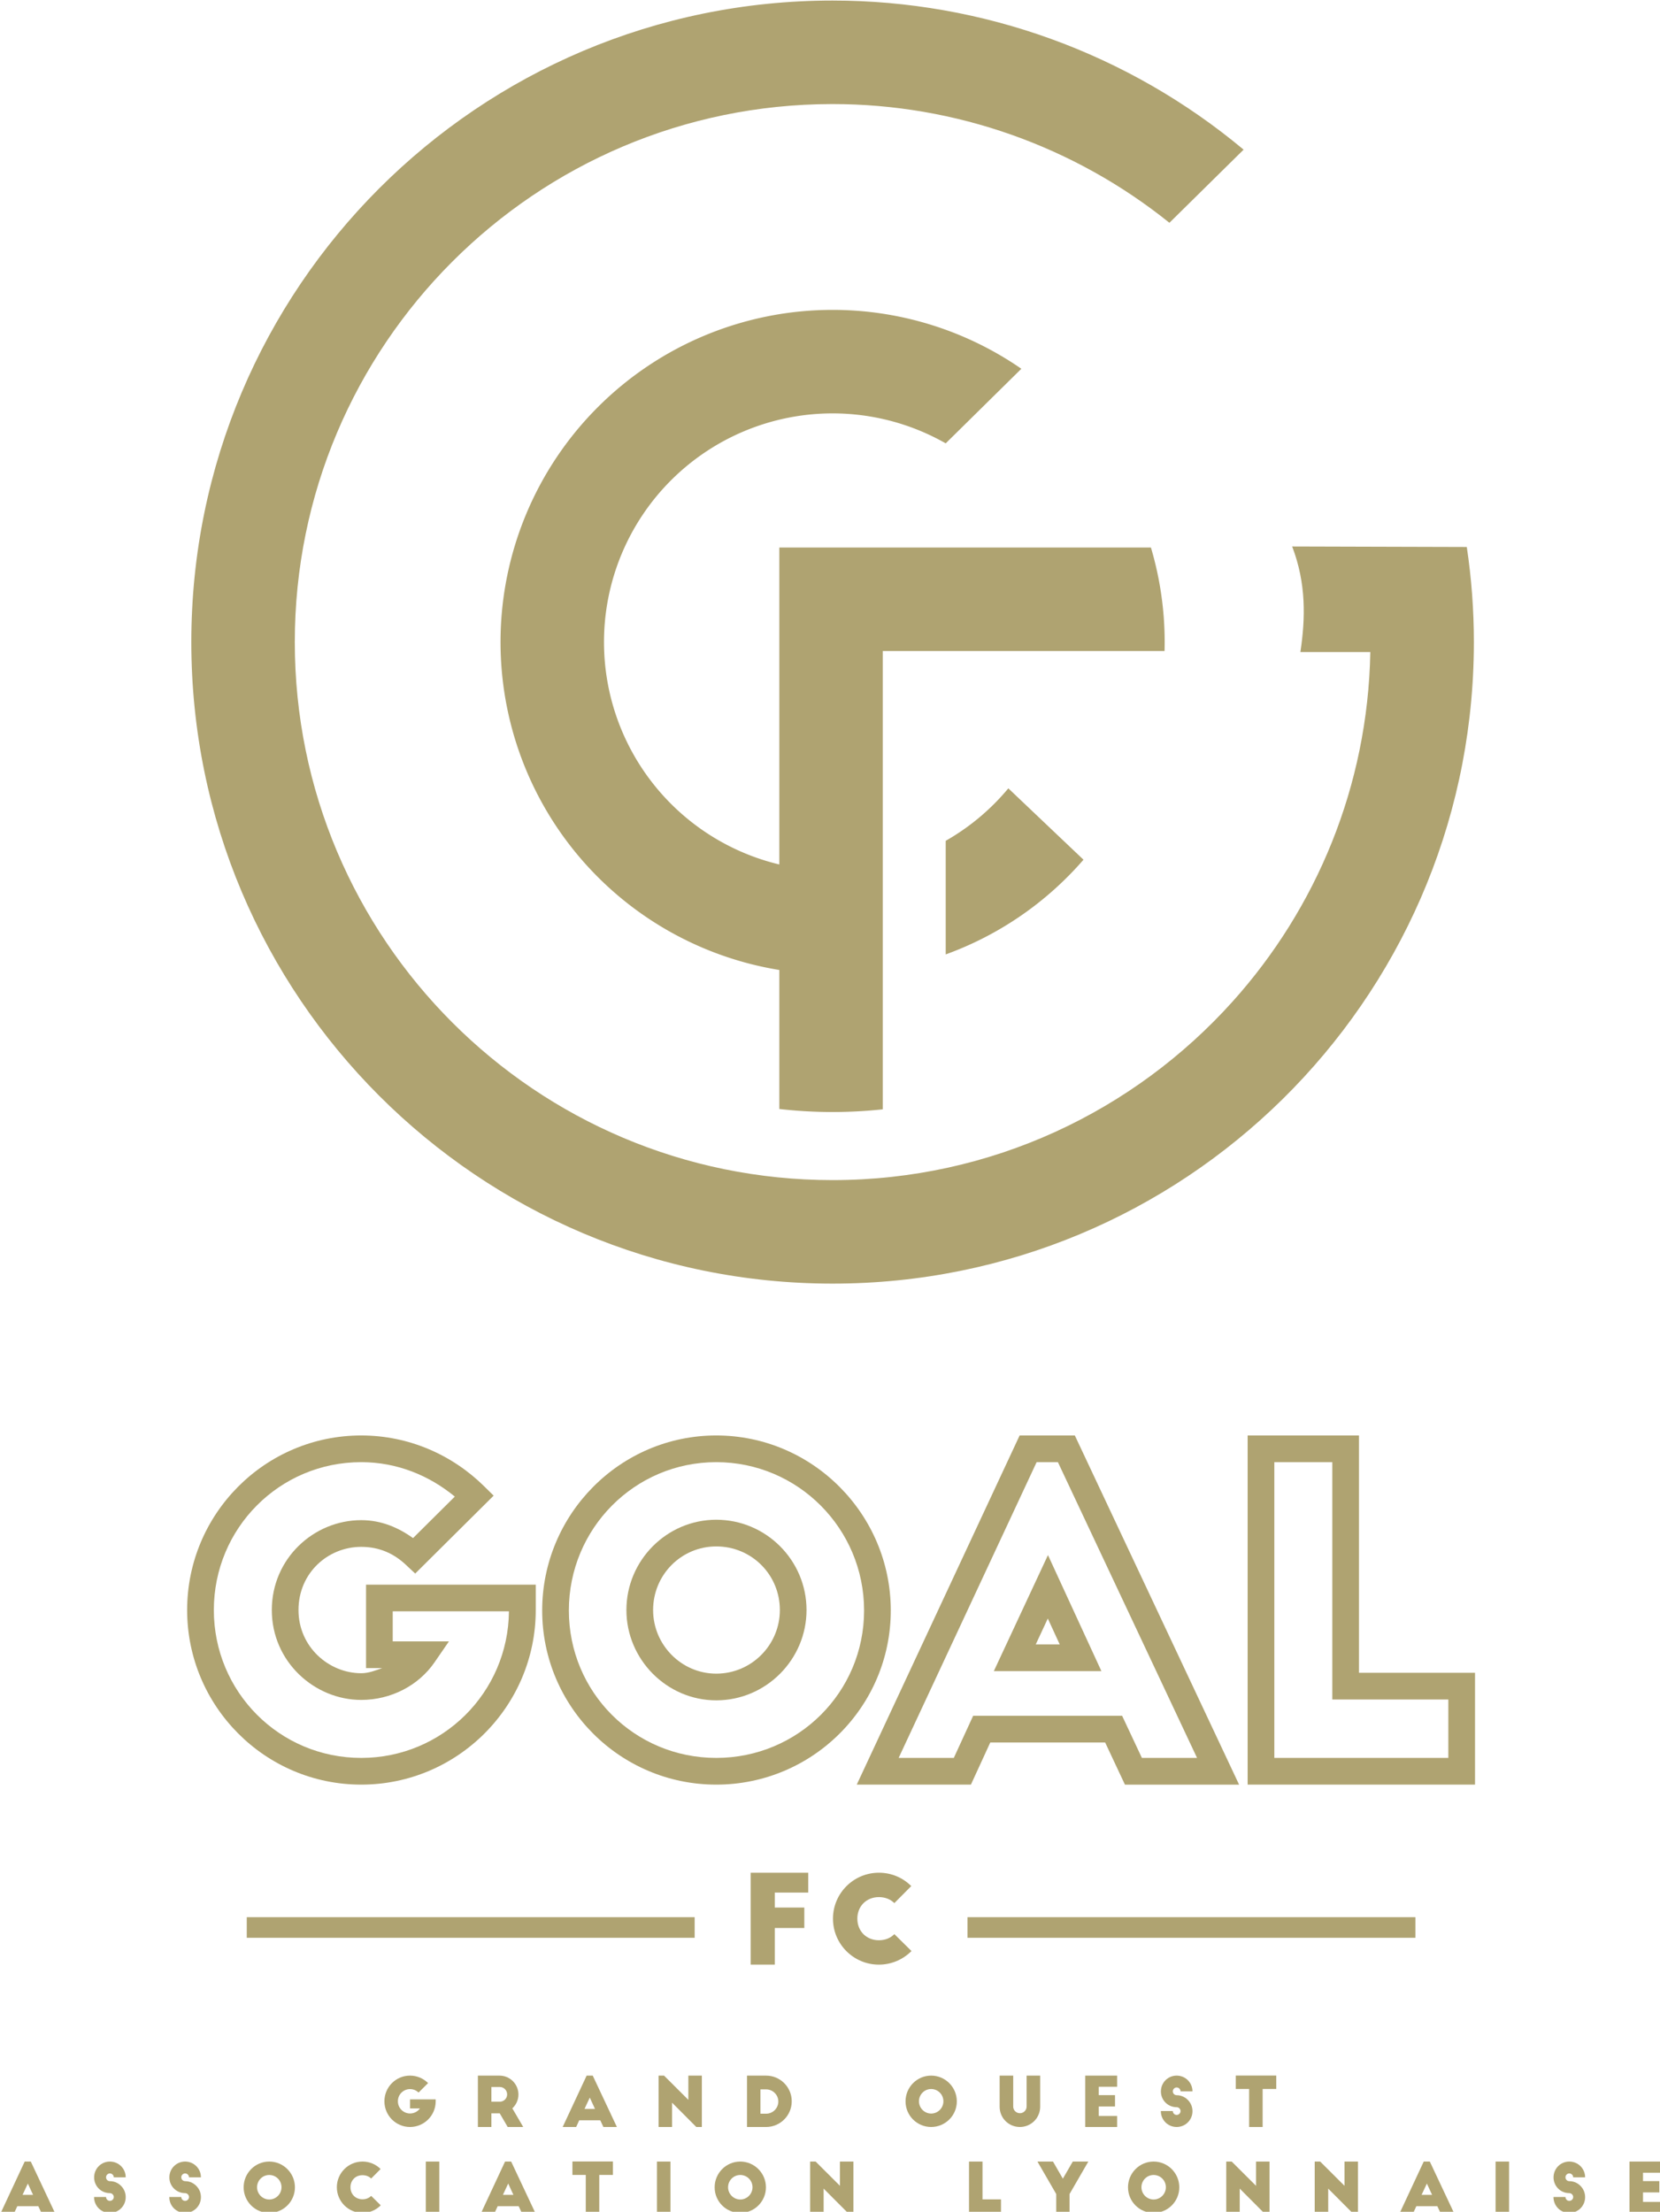 <?xml version="1.0" encoding="UTF-8" standalone="no"?>
<svg
   xmlns:dc="http://purl.org/dc/elements/1.1/"
   xmlns:cc="http://creativecommons.org/ns#"
   xmlns:rdf="http://www.w3.org/1999/02/22-rdf-syntax-ns#"
   xmlns:svg="http://www.w3.org/2000/svg"
   xmlns="http://www.w3.org/2000/svg"
   xmlns:sodipodi="http://sodipodi.sourceforge.net/DTD/sodipodi-0.dtd"
   xmlns:inkscape="http://www.inkscape.org/namespaces/inkscape"
   width="119.193mm"
   height="158.75mm"
   viewBox="0 0 119.193 158.75"
   version="1.1"
   id="svg8"
   inkscape:version="1.0.1 (c497b03c, 2020-09-10)"
   sodipodi:docname="Logo GOAL FC - 2020.svg">
  <defs
     id="defs2" />
  <sodipodi:namedview
     id="base"
     pagecolor="#ffffff"
     bordercolor="#666666"
     borderopacity="1.0"
     inkscape:pageopacity="0.0"
     inkscape:pageshadow="2"
     inkscape:zoom="0.7"
     inkscape:cx="332.45163"
     inkscape:cy="528.44948"
     inkscape:document-units="mm"
     inkscape:current-layer="layer1"
     inkscape:document-rotation="0"
     showgrid="false"
     inkscape:window-width="1920"
     inkscape:window-height="1080"
     inkscape:window-x="0"
     inkscape:window-y="0"
     inkscape:window-maximized="0" />
  <g
     inkscape:label="Calque 1"
     inkscape:groupmode="layer"
     id="layer1"
     transform="translate(-190.467,-60.193)">
    <g
       id="g1090"
       transform="matrix(0.652,0,0,0.652,66.322,20.963)"
       style="fill:#afa371;fill-opacity:1">
      <g
         id="g1031"
         style="fill:#afa371;fill-opacity:1">
        <path
           d="m 235.56,291.276 v 0.995 h 1.093 c -0.234,0.339 -0.648,0.558 -1.093,0.558 -0.694,0 -1.335,-0.566 -1.335,-1.342 0,-0.777 0.626,-1.342 1.335,-1.342 0.385,0 0.701,0.151 0.943,0.377 l 1.048,-1.041 c -0.513,-0.505 -1.214,-0.822 -1.991,-0.822 -1.561,0 -2.82,1.267 -2.82,2.828 0,1.561 1.259,2.828 2.82,2.828 1.561,0 2.828,-1.267 2.828,-2.828 v -0.211 z"
           style="font-style:normal;font-variant:normal;font-weight:normal;font-stretch:normal;font-size:10.004px;line-height:1.25;font-family:'Big John';-inkscape-font-specification:'Big John';text-align:center;letter-spacing:5.09px;word-spacing:7.02px;text-anchor:middle;white-space:pre;fill:#afa371;fill-opacity:1;stroke-width:0.754"
           id="path911" />
        <path
           d="m 248.028,294.315 -1.199,-2.051 c 0.407,-0.377 0.671,-0.92 0.671,-1.523 0,-1.146 -0.935,-2.081 -2.081,-2.081 h -2.383 v 5.655 h 1.486 v -1.501 h 0.92 l 0.875,1.501 z m -3.506,-4.404 h 0.92 c 0.452,0 0.814,0.362 0.814,0.814 0,0.452 -0.362,0.807 -0.814,0.807 h -0.92 z"
           style="font-style:normal;font-variant:normal;font-weight:normal;font-stretch:normal;font-size:10.004px;line-height:1.25;font-family:'Big John';-inkscape-font-specification:'Big John';text-align:center;letter-spacing:5.09px;word-spacing:7.02px;text-anchor:middle;white-space:pre;fill:#afa371;fill-opacity:1;stroke-width:0.754"
           id="path913" />
        <path
           d="m 253.857,294.315 0.339,-0.739 h 2.315 l 0.347,0.739 h 1.486 l -2.662,-5.655 h -0.671 l -2.639,5.655 z m 1.501,-3.235 0.573,1.244 h -1.154 z"
           style="font-style:normal;font-variant:normal;font-weight:normal;font-stretch:normal;font-size:10.004px;line-height:1.25;font-family:'Big John';-inkscape-font-specification:'Big John';text-align:center;letter-spacing:5.09px;word-spacing:7.02px;text-anchor:middle;white-space:pre;fill:#afa371;fill-opacity:1;stroke-width:0.754"
           id="path915" />
        <path
           d="m 267.699,294.315 v -5.655 h -1.486 v 2.669 l -2.677,-2.669 h -0.603 v 5.655 h 1.486 v -2.677 l 2.669,2.677 z"
           style="font-style:normal;font-variant:normal;font-weight:normal;font-stretch:normal;font-size:10.004px;line-height:1.25;font-family:'Big John';-inkscape-font-specification:'Big John';text-align:center;letter-spacing:5.09px;word-spacing:7.02px;text-anchor:middle;white-space:pre;fill:#afa371;fill-opacity:1;stroke-width:0.754"
           id="path917" />
        <path
           d="m 272.675,294.315 h 2.096 c 1.561,0 2.828,-1.267 2.828,-2.828 0,-1.561 -1.267,-2.828 -2.828,-2.828 h -2.096 z m 1.478,-4.14 h 0.626 c 0.739,0 1.342,0.603 1.342,1.335 0,0.739 -0.603,1.342 -1.342,1.342 h -0.626 z"
           style="font-style:normal;font-variant:normal;font-weight:normal;font-stretch:normal;font-size:10.004px;line-height:1.25;font-family:'Big John';-inkscape-font-specification:'Big John';text-align:center;letter-spacing:5.09px;word-spacing:7.02px;text-anchor:middle;white-space:pre;fill:#afa371;fill-opacity:1;stroke-width:0.754"
           id="path919" />
      </g>
      <g
         id="g1038"
         style="fill:#afa371;fill-opacity:1">
        <path
           d="m 290.131,291.494 c 0,1.561 1.259,2.82 2.82,2.82 1.561,0 2.828,-1.259 2.828,-2.82 0,-1.561 -1.267,-2.835 -2.828,-2.835 -1.561,0 -2.82,1.274 -2.82,2.835 z m 4.17,-0.008 c 0,0.739 -0.603,1.35 -1.35,1.35 -0.739,0 -1.342,-0.611 -1.342,-1.35 0,-0.747 0.603,-1.35 1.342,-1.35 0.747,0 1.35,0.603 1.35,1.35 z"
           style="font-style:normal;font-variant:normal;font-weight:normal;font-stretch:normal;font-size:10.004px;line-height:1.25;font-family:'Big John';-inkscape-font-specification:'Big John';text-align:center;letter-spacing:5.09px;word-spacing:7.02px;text-anchor:middle;white-space:pre;fill:#afa371;fill-opacity:1;stroke-width:0.754"
           id="path921" />
        <path
           d="m 301.987,288.659 h -1.493 v 3.423 c 0,1.244 0.988,2.232 2.232,2.232 1.229,0 2.232,-0.988 2.232,-2.232 v -3.423 h -1.493 v 3.401 c 0,0.407 -0.332,0.739 -0.739,0.739 -0.407,0 -0.739,-0.332 -0.739,-0.739 z"
           style="font-style:normal;font-variant:normal;font-weight:normal;font-stretch:normal;font-size:10.004px;line-height:1.25;font-family:'Big John';-inkscape-font-specification:'Big John';text-align:center;letter-spacing:5.09px;word-spacing:7.02px;text-anchor:middle;white-space:pre;fill:#afa371;fill-opacity:1;stroke-width:0.754"
           id="path923" />
        <path
           d="m 309.92,294.315 h 3.514 v -1.214 h -2.028 v -1.041 h 1.795 v -1.252 h -1.795 v -0.92 h 2.028 v -1.229 h -3.514 z"
           style="font-style:normal;font-variant:normal;font-weight:normal;font-stretch:normal;font-size:10.004px;line-height:1.25;font-family:'Big John';-inkscape-font-specification:'Big John';text-align:center;letter-spacing:5.09px;word-spacing:7.02px;text-anchor:middle;white-space:pre;fill:#afa371;fill-opacity:1;stroke-width:0.754"
           id="path925" />
        <path
           d="m 321.73,290.393 c 0,-0.965 -0.777,-1.734 -1.742,-1.734 -0.965,0 -1.734,0.777 -1.734,1.742 0,0.965 0.769,1.734 1.734,1.734 0.234,0 0.43,0.196 0.43,0.43 0,0.234 -0.196,0.422 -0.43,0.422 -0.234,0 -0.422,-0.189 -0.422,-0.43 h -1.32 c 0,0.995 0.777,1.757 1.742,1.757 0.965,0 1.742,-0.769 1.742,-1.734 0,-0.415 -0.136,-0.792 -0.377,-1.093 -0.317,-0.407 -0.814,-0.671 -1.365,-0.671 -0.234,0 -0.422,-0.189 -0.422,-0.422 0,-0.234 0.189,-0.43 0.422,-0.43 0.234,0 0.43,0.196 0.43,0.43 z"
           style="font-style:normal;font-variant:normal;font-weight:normal;font-stretch:normal;font-size:10.004px;line-height:1.25;font-family:'Big John';-inkscape-font-specification:'Big John';text-align:center;letter-spacing:5.09px;word-spacing:7.02px;text-anchor:middle;white-space:pre;fill:#afa371;fill-opacity:1;stroke-width:0.754"
           id="path927" />
        <path
           d="m 326.501,290.13 h 1.47 v 4.185 h 1.486 v -4.185 h 1.501 v -1.478 h -4.457 z"
           style="font-style:normal;font-variant:normal;font-weight:normal;font-stretch:normal;font-size:10.004px;line-height:1.25;font-family:'Big John';-inkscape-font-specification:'Big John';text-align:center;letter-spacing:5.09px;word-spacing:7.02px;text-anchor:middle;white-space:pre;fill:#afa371;fill-opacity:1;stroke-width:0.754"
           id="path929" />
      </g>
      <g
         id="g1024"
         style="fill:#afa371;fill-opacity:1">
        <path
           d="m 191.972,303.776 0.339,-0.739 h 2.315 l 0.347,0.739 h 1.486 l -2.662,-5.655 h -0.671 l -2.639,5.655 z m 1.501,-3.235 0.573,1.244 h -1.154 z"
           style="font-style:normal;font-variant:normal;font-weight:normal;font-stretch:normal;font-size:10.004px;line-height:1.25;font-family:'Big John';-inkscape-font-specification:'Big John';text-align:center;letter-spacing:5.09px;word-spacing:7.02px;text-anchor:middle;white-space:pre;fill:#afa371;fill-opacity:1;stroke-width:0.754"
           id="path931" />
        <path
           d="m 204.249,299.855 c 0,-0.965 -0.777,-1.734 -1.742,-1.734 -0.965,0 -1.734,0.777 -1.734,1.742 0,0.965 0.769,1.734 1.734,1.734 0.234,0 0.43,0.196 0.43,0.43 0,0.234 -0.196,0.422 -0.43,0.422 -0.234,0 -0.422,-0.189 -0.422,-0.43 h -1.32 c 0,0.995 0.777,1.757 1.742,1.757 0.965,0 1.742,-0.769 1.742,-1.734 0,-0.415 -0.136,-0.792 -0.377,-1.093 -0.317,-0.407 -0.814,-0.671 -1.365,-0.671 -0.234,0 -0.422,-0.189 -0.422,-0.422 0,-0.234 0.189,-0.43 0.422,-0.43 0.234,0 0.43,0.196 0.43,0.43 z"
           style="font-style:normal;font-variant:normal;font-weight:normal;font-stretch:normal;font-size:10.004px;line-height:1.25;font-family:'Big John';-inkscape-font-specification:'Big John';text-align:center;letter-spacing:5.09px;word-spacing:7.02px;text-anchor:middle;white-space:pre;fill:#afa371;fill-opacity:1;stroke-width:0.754"
           id="path933" />
        <path
           d="m 212.534,299.855 c 0,-0.965 -0.777,-1.734 -1.742,-1.734 -0.965,0 -1.734,0.777 -1.734,1.742 0,0.965 0.769,1.734 1.734,1.734 0.234,0 0.43,0.196 0.43,0.43 0,0.234 -0.196,0.422 -0.43,0.422 -0.234,0 -0.422,-0.189 -0.422,-0.43 h -1.32 c 0,0.995 0.777,1.757 1.742,1.757 0.965,0 1.742,-0.769 1.742,-1.734 0,-0.415 -0.136,-0.792 -0.377,-1.093 -0.317,-0.407 -0.814,-0.671 -1.365,-0.671 -0.234,0 -0.422,-0.189 -0.422,-0.422 0,-0.234 0.189,-0.43 0.422,-0.43 0.234,0 0.43,0.196 0.43,0.43 z"
           style="font-style:normal;font-variant:normal;font-weight:normal;font-stretch:normal;font-size:10.004px;line-height:1.25;font-family:'Big John';-inkscape-font-specification:'Big John';text-align:center;letter-spacing:5.09px;word-spacing:7.02px;text-anchor:middle;white-space:pre;fill:#afa371;fill-opacity:1;stroke-width:0.754"
           id="path935" />
        <path
           d="m 217.238,300.956 c 0,1.561 1.259,2.82 2.82,2.82 1.561,0 2.828,-1.259 2.828,-2.82 0,-1.561 -1.267,-2.835 -2.828,-2.835 -1.561,0 -2.82,1.274 -2.82,2.835 z m 4.17,-0.008 c 0,0.739 -0.603,1.35 -1.35,1.35 -0.739,0 -1.342,-0.611 -1.342,-1.35 0,-0.747 0.603,-1.35 1.342,-1.35 0.747,0 1.35,0.603 1.35,1.35 z"
           style="font-style:normal;font-variant:normal;font-weight:normal;font-stretch:normal;font-size:10.004px;line-height:1.25;font-family:'Big John';-inkscape-font-specification:'Big John';text-align:center;letter-spacing:5.09px;word-spacing:7.02px;text-anchor:middle;white-space:pre;fill:#afa371;fill-opacity:1;stroke-width:0.754"
           id="path937" />
        <path
           d="m 232.321,298.942 c -0.513,-0.513 -1.214,-0.822 -1.991,-0.822 -1.561,0 -2.828,1.267 -2.828,2.828 0,1.561 1.267,2.828 2.828,2.828 0.784,0 1.493,-0.324 2.006,-0.837 l -1.056,-1.041 c -0.234,0.241 -0.566,0.377 -0.95,0.377 -0.769,0 -1.327,-0.558 -1.327,-1.327 0,-0.769 0.558,-1.327 1.327,-1.327 0.385,0 0.716,0.136 0.95,0.369 z"
           style="font-style:normal;font-variant:normal;font-weight:normal;font-stretch:normal;font-size:10.004px;line-height:1.25;font-family:'Big John';-inkscape-font-specification:'Big John';text-align:center;letter-spacing:5.09px;word-spacing:7.02px;text-anchor:middle;white-space:pre;fill:#afa371;fill-opacity:1;stroke-width:0.754"
           id="path939" />
        <path
           d="m 237.299,303.776 h 1.486 v -5.655 h -1.486 z"
           style="font-style:normal;font-variant:normal;font-weight:normal;font-stretch:normal;font-size:10.004px;line-height:1.25;font-family:'Big John';-inkscape-font-specification:'Big John';text-align:center;letter-spacing:5.09px;word-spacing:7.02px;text-anchor:middle;white-space:pre;fill:#afa371;fill-opacity:1;stroke-width:0.754"
           id="path941" />
        <path
           d="m 244.873,303.776 0.339,-0.739 h 2.315 l 0.347,0.739 h 1.486 l -2.662,-5.655 h -0.671 l -2.639,5.655 z m 1.501,-3.235 0.573,1.244 h -1.154 z"
           style="font-style:normal;font-variant:normal;font-weight:normal;font-stretch:normal;font-size:10.004px;line-height:1.25;font-family:'Big John';-inkscape-font-specification:'Big John';text-align:center;letter-spacing:5.09px;word-spacing:7.02px;text-anchor:middle;white-space:pre;fill:#afa371;fill-opacity:1;stroke-width:0.754"
           id="path943" />
        <path
           d="m 253.446,299.591 h 1.47 v 4.185 h 1.486 v -4.185 h 1.501 v -1.478 h -4.457 z"
           style="font-style:normal;font-variant:normal;font-weight:normal;font-stretch:normal;font-size:10.004px;line-height:1.25;font-family:'Big John';-inkscape-font-specification:'Big John';text-align:center;letter-spacing:5.09px;word-spacing:7.02px;text-anchor:middle;white-space:pre;fill:#afa371;fill-opacity:1;stroke-width:0.754"
           id="path945" />
        <path
           d="m 262.756,303.776 h 1.486 v -5.655 h -1.486 z"
           style="font-style:normal;font-variant:normal;font-weight:normal;font-stretch:normal;font-size:10.004px;line-height:1.25;font-family:'Big John';-inkscape-font-specification:'Big John';text-align:center;letter-spacing:5.09px;word-spacing:7.02px;text-anchor:middle;white-space:pre;fill:#afa371;fill-opacity:1;stroke-width:0.754"
           id="path947" />
        <path
           d="m 269.109,300.956 c 0,1.561 1.259,2.82 2.82,2.82 1.561,0 2.828,-1.259 2.828,-2.82 0,-1.561 -1.267,-2.835 -2.828,-2.835 -1.561,0 -2.82,1.274 -2.82,2.835 z m 4.17,-0.008 c 0,0.739 -0.603,1.35 -1.35,1.35 -0.739,0 -1.342,-0.611 -1.342,-1.35 0,-0.747 0.603,-1.35 1.342,-1.35 0.747,0 1.35,0.603 1.35,1.35 z"
           style="font-style:normal;font-variant:normal;font-weight:normal;font-stretch:normal;font-size:10.004px;line-height:1.25;font-family:'Big John';-inkscape-font-specification:'Big John';text-align:center;letter-spacing:5.09px;word-spacing:7.02px;text-anchor:middle;white-space:pre;fill:#afa371;fill-opacity:1;stroke-width:0.754"
           id="path949" />
        <path
           d="m 284.392,303.776 v -5.655 h -1.486 v 2.669 l -2.677,-2.669 h -0.603 v 5.655 h 1.486 v -2.677 l 2.669,2.677 z"
           style="font-style:normal;font-variant:normal;font-weight:normal;font-stretch:normal;font-size:10.004px;line-height:1.25;font-family:'Big John';-inkscape-font-specification:'Big John';text-align:center;letter-spacing:5.09px;word-spacing:7.02px;text-anchor:middle;white-space:pre;fill:#afa371;fill-opacity:1;stroke-width:0.754"
           id="path951" />
      </g>
      <g
         id="g1011"
         style="fill:#afa371;fill-opacity:1">
        <path
           d="m 297.122,303.776 h 3.521 v -1.493 h -2.036 v -4.162 h -1.486 z"
           style="font-style:normal;font-variant:normal;font-weight:normal;font-stretch:normal;font-size:10.004px;line-height:1.25;font-family:'Big John';-inkscape-font-specification:'Big John';text-align:center;letter-spacing:5.09px;word-spacing:7.02px;text-anchor:middle;white-space:pre;fill:#afa371;fill-opacity:1;stroke-width:0.754"
           id="path953" />
        <path
           d="m 310.261,298.12 h -1.712 l -1.093,1.885 -1.086,-1.885 h -1.712 l 2.066,3.574 v 2.081 h 1.47 v -2.081 z"
           style="font-style:normal;font-variant:normal;font-weight:normal;font-stretch:normal;font-size:10.004px;line-height:1.25;font-family:'Big John';-inkscape-font-specification:'Big John';text-align:center;letter-spacing:5.09px;word-spacing:7.02px;text-anchor:middle;white-space:pre;fill:#afa371;fill-opacity:1;stroke-width:0.754"
           id="path955" />
        <path
           d="m 314.631,300.956 c 0,1.561 1.259,2.82 2.82,2.82 1.561,0 2.828,-1.259 2.828,-2.82 0,-1.561 -1.267,-2.835 -2.828,-2.835 -1.561,0 -2.82,1.274 -2.82,2.835 z m 4.17,-0.008 c 0,0.739 -0.603,1.35 -1.35,1.35 -0.739,0 -1.342,-0.611 -1.342,-1.35 0,-0.747 0.603,-1.35 1.342,-1.35 0.747,0 1.35,0.603 1.35,1.35 z"
           style="font-style:normal;font-variant:normal;font-weight:normal;font-stretch:normal;font-size:10.004px;line-height:1.25;font-family:'Big John';-inkscape-font-specification:'Big John';text-align:center;letter-spacing:5.09px;word-spacing:7.02px;text-anchor:middle;white-space:pre;fill:#afa371;fill-opacity:1;stroke-width:0.754"
           id="path957" />
        <path
           d="m 330.215,303.776 v -5.655 h -1.486 v 2.669 l -2.677,-2.669 h -0.603 v 5.655 h 1.486 v -2.677 l 2.669,2.677 z"
           style="font-style:normal;font-variant:normal;font-weight:normal;font-stretch:normal;font-size:10.004px;line-height:1.25;font-family:'Big John';-inkscape-font-specification:'Big John';text-align:center;letter-spacing:5.09px;word-spacing:7.02px;text-anchor:middle;white-space:pre;fill:#afa371;fill-opacity:1;stroke-width:0.754"
           id="path959" />
        <path
           d="m 339.958,303.776 v -5.655 h -1.486 v 2.669 l -2.677,-2.669 h -0.603 v 5.655 h 1.486 v -2.677 l 2.669,2.677 z"
           style="font-style:normal;font-variant:normal;font-weight:normal;font-stretch:normal;font-size:10.004px;line-height:1.25;font-family:'Big John';-inkscape-font-specification:'Big John';text-align:center;letter-spacing:5.09px;word-spacing:7.02px;text-anchor:middle;white-space:pre;fill:#afa371;fill-opacity:1;stroke-width:0.754"
           id="path961" />
        <path
           d="m 346.043,303.776 0.339,-0.739 h 2.315 l 0.347,0.739 h 1.486 l -2.662,-5.655 h -0.671 l -2.639,5.655 z m 1.501,-3.235 0.573,1.244 h -1.154 z"
           style="font-style:normal;font-variant:normal;font-weight:normal;font-stretch:normal;font-size:10.004px;line-height:1.25;font-family:'Big John';-inkscape-font-specification:'Big John';text-align:center;letter-spacing:5.09px;word-spacing:7.02px;text-anchor:middle;white-space:pre;fill:#afa371;fill-opacity:1;stroke-width:0.754"
           id="path963" />
        <path
           d="m 355.111,303.776 h 1.486 v -5.655 h -1.486 z"
           style="font-style:normal;font-variant:normal;font-weight:normal;font-stretch:normal;font-size:10.004px;line-height:1.25;font-family:'Big John';-inkscape-font-specification:'Big John';text-align:center;letter-spacing:5.09px;word-spacing:7.02px;text-anchor:middle;white-space:pre;fill:#afa371;fill-opacity:1;stroke-width:0.754"
           id="path965" />
        <path
           d="m 364.97,299.855 c 0,-0.965 -0.777,-1.734 -1.742,-1.734 -0.965,0 -1.734,0.777 -1.734,1.742 0,0.965 0.769,1.734 1.734,1.734 0.234,0 0.43,0.196 0.43,0.43 0,0.234 -0.196,0.422 -0.43,0.422 -0.234,0 -0.422,-0.189 -0.422,-0.43 h -1.32 c 0,0.995 0.777,1.757 1.742,1.757 0.965,0 1.742,-0.769 1.742,-1.734 0,-0.415 -0.136,-0.792 -0.377,-1.093 -0.317,-0.407 -0.814,-0.671 -1.365,-0.671 -0.234,0 -0.422,-0.189 -0.422,-0.422 0,-0.234 0.189,-0.43 0.422,-0.43 0.234,0 0.43,0.196 0.43,0.43 z"
           style="font-style:normal;font-variant:normal;font-weight:normal;font-stretch:normal;font-size:10.004px;line-height:1.25;font-family:'Big John';-inkscape-font-specification:'Big John';text-align:center;letter-spacing:5.09px;word-spacing:7.02px;text-anchor:middle;white-space:pre;fill:#afa371;fill-opacity:1;stroke-width:0.754"
           id="path967" />
        <path
           d="m 369.861,303.776 h 3.514 v -1.214 h -2.028 v -1.041 h 1.795 v -1.252 h -1.795 v -0.92 h 2.028 v -1.229 h -3.514 z"
           style="font-style:normal;font-variant:normal;font-weight:normal;font-stretch:normal;font-size:10.004px;line-height:1.25;font-family:'Big John';-inkscape-font-specification:'Big John';text-align:center;letter-spacing:5.09px;word-spacing:7.02px;text-anchor:middle;white-space:pre;fill:#afa371;fill-opacity:1;stroke-width:0.754"
           id="path969" />
      </g>
    </g>
    <g
       id="g1266"
       transform="matrix(0.652,0,0,0.652,66.335,20.963)">
      <g
         id="g1258">
        <path
           d="m 273.054,276.444 h 2.658 v -4.035 h 3.252 v -2.253 h -3.252 v -1.646 h 3.684 V 266.324 h -6.342 z"
           style="font-style:normal;font-variant:normal;font-weight:normal;font-stretch:normal;font-size:13.494px;line-height:1.25;font-family:'Big John';-inkscape-font-specification:'Big John';letter-spacing:1.058px;white-space:pre;fill:#afa371;fill-opacity:1"
           id="path1249" />
        <path
           d="m 290.741,267.795 c -0.918,-0.918 -2.172,-1.471 -3.562,-1.471 -2.793,0 -5.06,2.267 -5.06,5.06 0,2.793 2.267,5.06 5.06,5.06 1.403,0 2.672,-0.58 3.589,-1.498 l -1.889,-1.862 c -0.418,0.432 -1.012,0.675 -1.7,0.675 -1.376,0 -2.375,-0.999 -2.375,-2.375 0,-1.376 0.999,-2.375 2.375,-2.375 0.688,0 1.282,0.243 1.7,0.661 z"
           style="font-style:normal;font-variant:normal;font-weight:normal;font-stretch:normal;font-size:13.494px;line-height:1.25;font-family:'Big John';-inkscape-font-specification:'Big John';letter-spacing:1.058px;white-space:pre;fill:#afa371;fill-opacity:1"
           id="path1251" />
      </g>
      <g
         id="g1054"
         transform="translate(-0.153)"
         style="fill:#afa371;fill-opacity:1">
        <path
           id="rect1048"
           style="fill:#afa371;fill-opacity:1;stroke-width:0.353;stroke-linecap:round"
           d="m 217.714,271.22 h 49.326 v 2.268 h -49.326 z" />
        <path
           id="rect1050"
           style="fill:#afa371;fill-opacity:1;stroke-width:0.353;stroke-linecap:round"
           d="m 297.089,271.22 h 49.326 v 2.268 h -49.326 z" />
      </g>
    </g>
    <g
       id="g1271"
       transform="matrix(0.652,0,0,0.652,66.288,20.963)">
      <path
         id="circle1122"
         style="fill:#afa371;fill-opacity:1;stroke:none;stroke-width:1;stroke-linecap:round;stroke-miterlimit:4;stroke-dasharray:none"
         d="m 447.723,436.838 v 47.193 a 138,138 0 0 0 57.252,-39.338 l -31.23,-29.65 a 95,95 0 0 1 -26.021,21.795 z"
         transform="matrix(0.265,0,0,0.265,175.961,36.966)" />
      <path
         id="path1198"
         style="fill:#afa371;fill-opacity:1;stroke:none;stroke-width:1;stroke-linecap:round;stroke-miterlimit:4;stroke-dasharray:none"
         d="m 400.715,216.285 a 138,138 0 0 0 -138,138 138,138 0 0 0 115.857,136.211 v 57.744 c 7.351,0.839 14.744,1.26 22.143,1.26 6.967,-5.6e-4 13.93,-0.374 20.857,-1.119 V 358 h 117.092 c 0.034,-1.238 0.051,-2.476 0.051,-3.715 -3.8e-4,-13.302 -1.924,-26.534 -5.711,-39.285 H 378.572 v 131.668 a 95,95 0 0 1 -72.857,-92.383 95,95 0 0 1 94.941,-95 95,95 0 0 1 0.059,0 95,95 0 0 1 47.008,12.443 l 31.434,-30.98 a 138,138 0 0 0 -78.441,-24.463 z"
         transform="matrix(0.265,0,0,0.265,175.961,36.966)" />
      <path
         id="path1184"
         style="fill:#afa371;fill-opacity:1;stroke:none;stroke-width:1;stroke-linecap:round;stroke-miterlimit:4;stroke-dasharray:none"
         d="m 400.715,87.785 c -147.184,-6e-6 -266.5,119.316 -266.5,266.5 -1e-5,147.184 119.316,266.5 266.5,266.5 145.651,-1.5e-4 264.322,-116.934 266.471,-262.568 0.019,-1.31 0.029,-2.621 0.029,-3.932 -3.9e-4,-13.223 -0.985,-26.427 -2.945,-39.504 l -72.574,-0.209 c 5.916,15.445 5.513,30.007 3.416,43.855 h 29.065 c -1.035,55.841 -22.526,106.55 -57.193,145.135 v 0 c -40.949,45.576 -100.297,74.222 -166.268,74.223 -123.436,-10e-6 -223.5,-100.064 -223.5,-223.5 -1.3e-4,-123.306 99.862,-223.317 223.168,-223.5 h 0.332 c 50.927,5.3e-4 100.292,17.431 139.973,49.318 l 30.828,-30.385 C 523.594,109.707 463.146,87.786 400.715,87.785 Z"
         transform="matrix(0.265,0,0,0.265,175.961,36.966)"
         sodipodi:nodetypes="cssscccccsscccsccc" />
    </g>
    <g
       id="g1247"
       transform="matrix(0.652,0,0,0.652,66.386,20.963)">
      <path
         style="color:#000000;font-style:normal;font-variant:normal;font-weight:normal;font-stretch:normal;font-size:28.184px;line-height:1.25;font-family:'Big John';-inkscape-font-specification:'Big John';font-variant-ligatures:normal;font-variant-position:normal;font-variant-caps:normal;font-variant-numeric:normal;font-variant-alternates:normal;font-variant-east-asian:normal;font-feature-settings:normal;font-variation-settings:normal;text-indent:0;text-align:start;text-decoration:none;text-decoration-line:none;text-decoration-style:solid;text-decoration-color:#000000;letter-spacing:0px;word-spacing:normal;text-transform:none;writing-mode:lr-tb;direction:ltr;text-orientation:mixed;dominant-baseline:auto;baseline-shift:baseline;text-anchor:start;white-space:pre;shape-padding:0;shape-margin:0;inline-size:0;clip-rule:nonzero;display:inline;overflow:visible;visibility:visible;opacity:1;isolation:auto;mix-blend-mode:normal;color-interpolation:sRGB;color-interpolation-filters:linearRGB;solid-color:#000000;solid-opacity:1;vector-effect:none;fill:#afa371;fill-opacity:1;fill-rule:nonzero;stroke:none;stroke-width:2.939;stroke-linecap:butt;stroke-linejoin:miter;stroke-miterlimit:4;stroke-dasharray:none;stroke-dashoffset:0;stroke-opacity:1;color-rendering:auto;image-rendering:auto;shape-rendering:auto;text-rendering:auto;enable-background:accumulate;stop-color:#000000;stop-opacity:1"
         d="m 230.09,218.189 c -10.592,0 -19.172,8.631 -19.172,19.219 0,10.588 8.579,19.219 19.172,19.219 10.592,0 19.219,-8.626 19.219,-19.219 v -2.795 h -18.688 v 1.469 7.717 h 1.777 c -0.746,0.265 -1.488,0.564 -2.309,0.564 -3.556,0 -6.908,-2.888 -6.908,-6.955 0,-4.086 3.241,-6.955 6.908,-6.955 2.03,0 3.626,0.765 4.91,1.969 l 1.035,0.969 8.639,-8.576 -1.059,-1.043 c -3.477,-3.426 -8.251,-5.582 -13.525,-5.582 z m 0,2.939 c 3.939,0 7.484,1.465 10.307,3.791 l -4.6,4.566 c -1.594,-1.131 -3.463,-1.973 -5.707,-1.973 -5.231,0 -9.848,4.23 -9.848,9.895 0,5.683 4.695,9.895 9.848,9.895 3.274,0 6.312,-1.583 8.072,-4.139 l 1.586,-2.303 h -6.189 v -3.309 h 12.797 c -0.079,8.934 -7.313,16.135 -16.266,16.135 -9.002,0 -16.232,-7.272 -16.232,-16.279 0,-9.007 7.23,-16.279 16.232,-16.279 z"
         id="path1229" />
      <path
         style="color:#000000;font-style:normal;font-variant:normal;font-weight:normal;font-stretch:normal;font-size:28.184px;line-height:1.25;font-family:'Big John';-inkscape-font-specification:'Big John';font-variant-ligatures:normal;font-variant-position:normal;font-variant-caps:normal;font-variant-numeric:normal;font-variant-alternates:normal;font-variant-east-asian:normal;font-feature-settings:normal;font-variation-settings:normal;text-indent:0;text-align:start;text-decoration:none;text-decoration-line:none;text-decoration-style:solid;text-decoration-color:#000000;letter-spacing:0px;word-spacing:normal;text-transform:none;writing-mode:lr-tb;direction:ltr;text-orientation:mixed;dominant-baseline:auto;baseline-shift:baseline;text-anchor:start;white-space:pre;shape-padding:0;shape-margin:0;inline-size:0;clip-rule:nonzero;display:inline;overflow:visible;visibility:visible;opacity:1;isolation:auto;mix-blend-mode:normal;color-interpolation:sRGB;color-interpolation-filters:linearRGB;solid-color:#000000;solid-opacity:1;vector-effect:none;fill:#afa371;fill-opacity:1;fill-rule:nonzero;stroke:none;stroke-width:2.939;stroke-linecap:butt;stroke-linejoin:miter;stroke-miterlimit:4;stroke-dasharray:none;stroke-dashoffset:0;stroke-opacity:1;color-rendering:auto;image-rendering:auto;shape-rendering:auto;text-rendering:auto;enable-background:accumulate;stop-color:#000000;stop-opacity:1"
         d="m 269.188,218.189 c -10.597,0 -19.17,8.678 -19.17,19.266 0,10.588 8.582,19.172 19.17,19.172 10.588,0 19.219,-8.579 19.219,-19.172 0,-10.592 -8.622,-19.266 -19.219,-19.266 z m 0,2.939 c 8.998,0 16.279,7.324 16.279,16.326 0,9.002 -7.272,16.232 -16.279,16.232 -9.007,0 -16.232,-7.225 -16.232,-16.232 0,-9.007 7.235,-16.326 16.232,-16.326 z m 0,6.338 c -5.438,0 -9.895,4.464 -9.895,9.941 0,5.438 4.447,9.941 9.895,9.941 5.487,0 9.941,-4.503 9.941,-9.941 0,-5.477 -4.464,-9.941 -9.941,-9.941 z m 0,2.938 c 3.894,0 7.004,3.11 7.004,7.004 0,3.839 -3.12,7.002 -7.004,7.002 -3.829,0 -6.955,-3.163 -6.955,-7.002 0,-3.894 3.116,-7.004 6.955,-7.004 z"
         id="path1233" />
      <path
         style="color:#000000;font-style:normal;font-variant:normal;font-weight:normal;font-stretch:normal;font-size:28.184px;line-height:1.25;font-family:'Big John';-inkscape-font-specification:'Big John';font-variant-ligatures:normal;font-variant-position:normal;font-variant-caps:normal;font-variant-numeric:normal;font-variant-alternates:normal;font-variant-east-asian:normal;font-feature-settings:normal;font-variation-settings:normal;text-indent:0;text-align:start;text-decoration:none;text-decoration-line:none;text-decoration-style:solid;text-decoration-color:#000000;letter-spacing:0px;word-spacing:normal;text-transform:none;writing-mode:lr-tb;direction:ltr;text-orientation:mixed;dominant-baseline:auto;baseline-shift:baseline;text-anchor:start;white-space:pre;shape-padding:0;shape-margin:0;inline-size:0;clip-rule:nonzero;display:inline;overflow:visible;visibility:visible;opacity:1;isolation:auto;mix-blend-mode:normal;color-interpolation:sRGB;color-interpolation-filters:linearRGB;solid-color:#000000;solid-opacity:1;vector-effect:none;fill:#afa371;fill-opacity:1;fill-rule:nonzero;stroke:none;stroke-width:2.939;stroke-linecap:butt;stroke-linejoin:miter;stroke-miterlimit:4;stroke-dasharray:none;stroke-dashoffset:0;stroke-opacity:1;color-rendering:auto;image-rendering:auto;shape-rendering:auto;text-rendering:auto;enable-background:accumulate;stop-color:#000000;stop-opacity:1"
         d="m 302.598,218.189 -17.938,38.438 h 12.572 l 0.395,-0.857 1.736,-3.781 h 12.654 l 2.178,4.639 h 12.572 l -18.09,-38.438 z m 1.871,2.939 h 2.344 l 15.324,32.559 h -6.074 l -2.178,-4.639 h -16.406 l -2.131,4.639 h -6.074 z m 1.25,10.23 -1.34,2.871 -4.621,9.9 h 11.844 z m -0.018,6.984 1.311,2.848 h -2.639 z"
         id="path1237" />
      <path
         style="color:#000000;font-style:normal;font-variant:normal;font-weight:normal;font-stretch:normal;font-size:28.184px;line-height:1.25;font-family:'Big John';-inkscape-font-specification:'Big John';font-variant-ligatures:normal;font-variant-position:normal;font-variant-caps:normal;font-variant-numeric:normal;font-variant-alternates:normal;font-variant-east-asian:normal;font-feature-settings:normal;font-variation-settings:normal;text-indent:0;text-align:start;text-decoration:none;text-decoration-line:none;text-decoration-style:solid;text-decoration-color:#000000;letter-spacing:0px;word-spacing:normal;text-transform:none;writing-mode:lr-tb;direction:ltr;text-orientation:mixed;dominant-baseline:auto;baseline-shift:baseline;text-anchor:start;white-space:pre;shape-padding:0;shape-margin:0;inline-size:0;clip-rule:nonzero;display:inline;overflow:visible;visibility:visible;opacity:1;isolation:auto;mix-blend-mode:normal;color-interpolation:sRGB;color-interpolation-filters:linearRGB;solid-color:#000000;solid-opacity:1;vector-effect:none;fill:#afa371;fill-opacity:1;fill-rule:nonzero;stroke:none;stroke-width:2.939;stroke-linecap:butt;stroke-linejoin:miter;stroke-miterlimit:4;stroke-dasharray:none;stroke-dashoffset:0;stroke-opacity:1;color-rendering:auto;image-rendering:auto;shape-rendering:auto;text-rendering:auto;enable-background:accumulate;stop-color:#000000;stop-opacity:1"
         d="m 327.707,218.189 v 38.438 h 1.469 23.572 v -12.311 h -12.779 v -26.127 z m 2.939,2.939 h 6.385 v 26.125 h 12.779 v 6.434 h -19.164 z"
         id="path1241" />
    </g>
  </g>
</svg>
